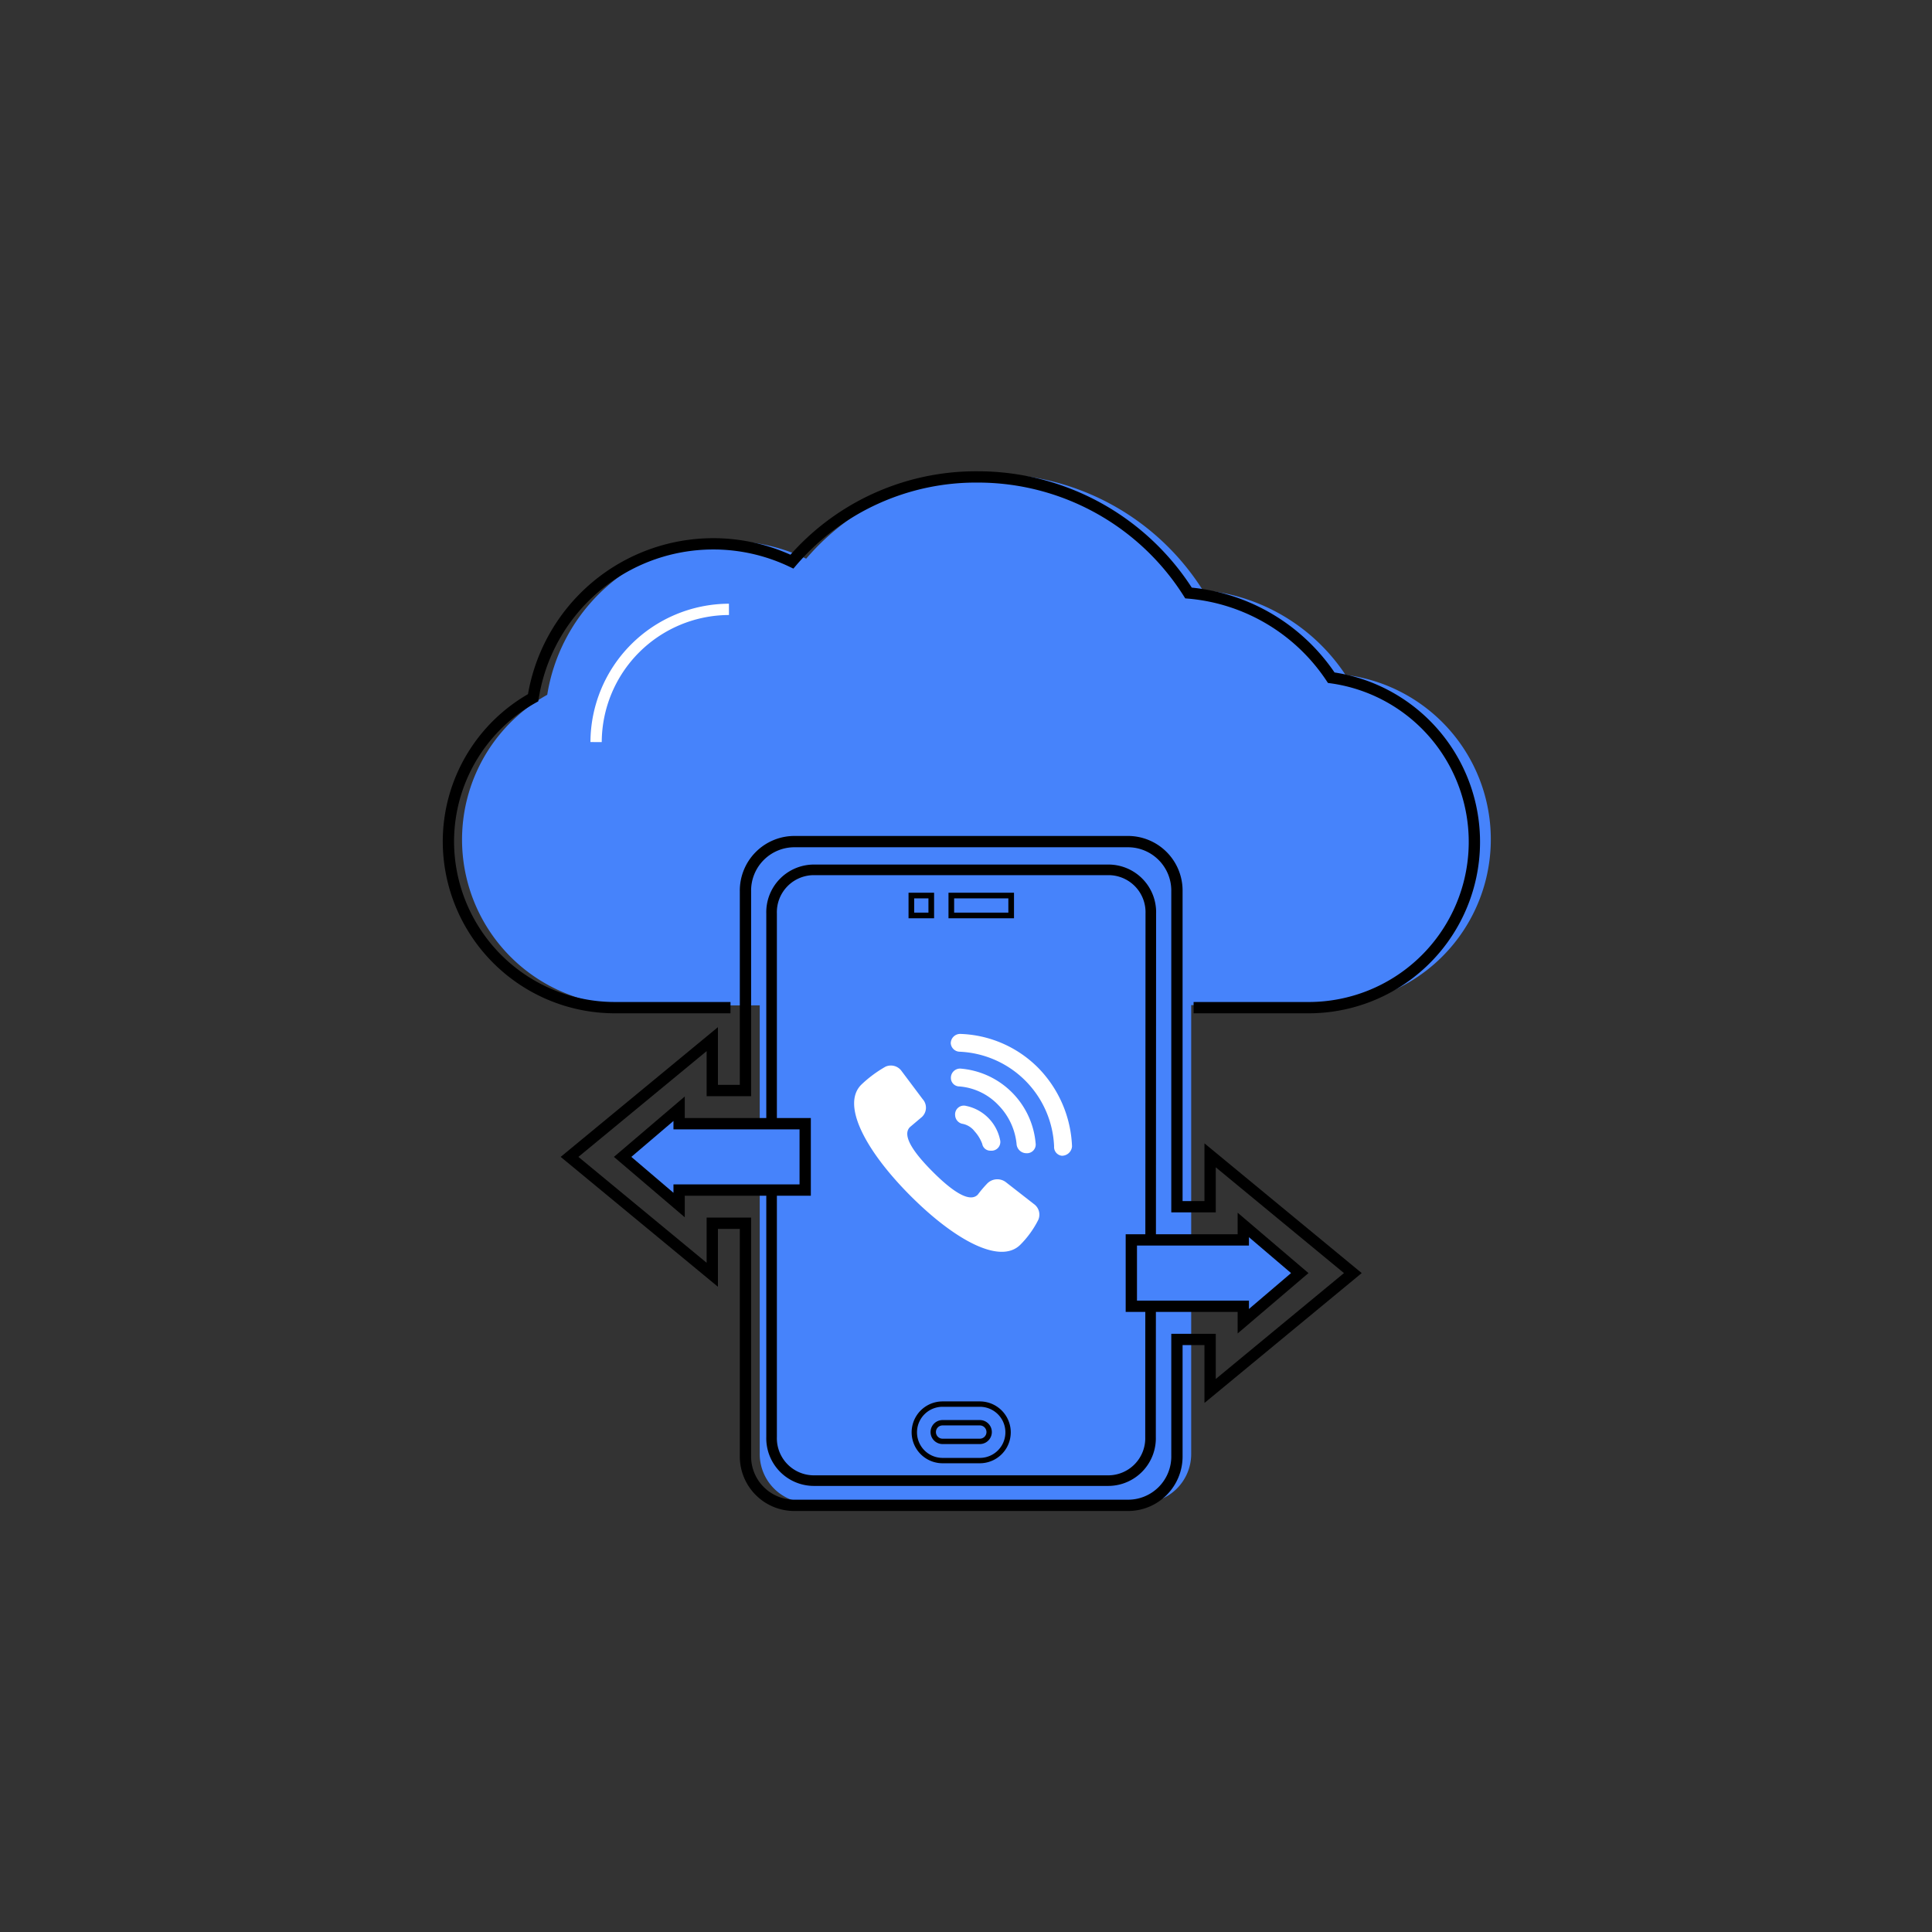 <svg xmlns="http://www.w3.org/2000/svg" viewBox="0 0 136.84 136.84"><rect x="0" y="0" width="136.84" height="136.84" fill="#333333" stroke="none"/><defs><style>.cls-1,.cls-9{fill:#4683fb;}.cls-2,.cls-3,.cls-5,.cls-6,.cls-7,.cls-8{fill:none;}.cls-3,.cls-5,.cls-6,.cls-8,.cls-9{stroke:#000;}.cls-3{stroke-width:0.38px;}.cls-4{fill:#fff;}.cls-5{stroke-width:0.4px;}.cls-6{stroke-width:0.75px;}.cls-7{stroke:#fff;}.cls-7,.cls-8,.cls-9{stroke-miterlimit:10;stroke-width:0.8px;}</style></defs><g id="Capa_2" data-name="Capa 2"><g id="Capa_2-2" data-name="Capa 2"><path class="cls-1" d="M43.23,52.39h2.35a7.08,7.08,0,0,1,7.05-7.06V43A9.43,9.43,0,0,0,43.23,52.39Z"/><path class="cls-1" d="M85.54,71.19h8.23A11.74,11.74,0,0,0,95.3,47.8a13.51,13.51,0,0,0-10.11-6,17.67,17.67,0,0,0-14.93-8.23,17.19,17.19,0,0,0-13.16,6,12.94,12.94,0,0,0-18.34,9.64,11.74,11.74,0,0,0,5.76,22h8.23"/><rect class="cls-1" x="65.56" y="62.96" width="7.05" height="2.35"/><rect class="cls-1" x="60.86" y="62.96" width="2.35" height="2.35"/><path class="cls-1" d="M53.81,86.47v16.45a3.47,3.47,0,0,0,3.52,3.53H80.84a3.47,3.47,0,0,0,3.53-3.53V63a3.47,3.47,0,0,0-3.53-3.52H57.33A3.46,3.46,0,0,0,53.81,63V86.47Z"/><rect class="cls-2" width="136.84" height="136.84"/><path class="cls-3" d="M69.4,99.45H66.76a2,2,0,0,0,0,4H69.4a2,2,0,0,0,0-4Zm0,2.64H66.76a.66.66,0,1,1,0-1.32H69.4a.66.66,0,1,1,0,1.32Z"/><path class="cls-4" d="M72.27,88.16a6.86,6.86,0,0,0,1.26-1.74.92.92,0,0,0-.3-1.14l-2-1.56a1,1,0,0,0-1.32.12,8.93,8.93,0,0,0-.66.78c-.6.6-1.86-.3-3.18-1.62s-2.22-2.57-1.62-3.17l.78-.66a.9.9,0,0,0,.12-1.32l-1.5-2a.93.93,0,0,0-1.13-.3A8.71,8.71,0,0,0,61,76.83c-1.44,1.44.36,4.73,3.47,7.85S70.83,89.6,72.27,88.16Z"/><path class="cls-4" d="M68.43,78.33a.62.62,0,0,0-.78.66h0a.65.65,0,0,0,.48.6,1.42,1.42,0,0,1,.9.54,2.73,2.73,0,0,1,.54.89.58.58,0,0,0,.6.48h0a.62.62,0,0,0,.66-.78,3.09,3.09,0,0,0-2.4-2.39Z"/><path class="cls-4" d="M72.69,81.68a.62.62,0,0,0,.66-.72,5.81,5.81,0,0,0-5.28-5.27.65.65,0,0,0-.72.66.6.6,0,0,0,.6.6,4.28,4.28,0,0,1,2.76,1.32A4.59,4.59,0,0,1,72,81,.7.7,0,0,0,72.69,81.68Z"/><path class="cls-4" d="M75.21,81.86h0a.72.72,0,0,0,.72-.66,8.41,8.41,0,0,0-2.4-5.57A8.14,8.14,0,0,0,68,73.23a.67.67,0,0,0-.66.66h0a.65.65,0,0,0,.6.6,7,7,0,0,1,6.72,6.71A.62.62,0,0,0,75.21,81.86Z"/><rect class="cls-5" x="64.55" y="63.43" width="1.41" height="1.41"/><rect class="cls-5" x="67.38" y="63.43" width="4.24" height="1.41"/><path class="cls-6" d="M81.49,101.78a3,3,0,0,1-3,3.09H57.65a3,3,0,0,1-3-3.09V64.7a3,3,0,0,1,3-3.09H78.51a3,3,0,0,1,3,3.09Z"/></g><g id="Capa_3" data-name="Capa 3"><path class="cls-7" d="M51.63,43.16a9.44,9.44,0,0,0-9.41,9.4"/><path class="cls-8" d="M84.54,71.37h8.22A11.74,11.74,0,0,0,94.29,48a13.51,13.51,0,0,0-10.11-6,17.65,17.65,0,0,0-14.92-8.22,17.16,17.16,0,0,0-13.17,6,12.92,12.92,0,0,0-18.33,9.64,11.66,11.66,0,0,0-6,10.22A11.79,11.79,0,0,0,43.52,71.37h8.22"/><path class="cls-8" d="M85.71,85.47H83.36V63.14a3.47,3.47,0,0,0-3.53-3.53H56.33a3.47,3.47,0,0,0-3.53,3.53v14.1H50.45V73.6L40.34,81.94l10.11,8.35V86.64H52.8V103.1a3.46,3.46,0,0,0,3.53,3.52h23.5a3.46,3.46,0,0,0,3.53-3.52V94.87h2.35v3.65l10.11-8.35L85.71,81.83Z"/><polygon class="cls-9" points="48.1 84.29 48.1 85.35 44.1 81.94 48.1 78.53 48.1 79.59 57.03 79.59 57.03 84.29 48.1 84.29"/><polygon class="cls-9" points="88.06 86.76 92.06 90.17 88.06 93.58 88.06 92.52 80.13 92.52 80.13 87.82 88.06 87.82 88.06 86.76"/></g></g></svg>